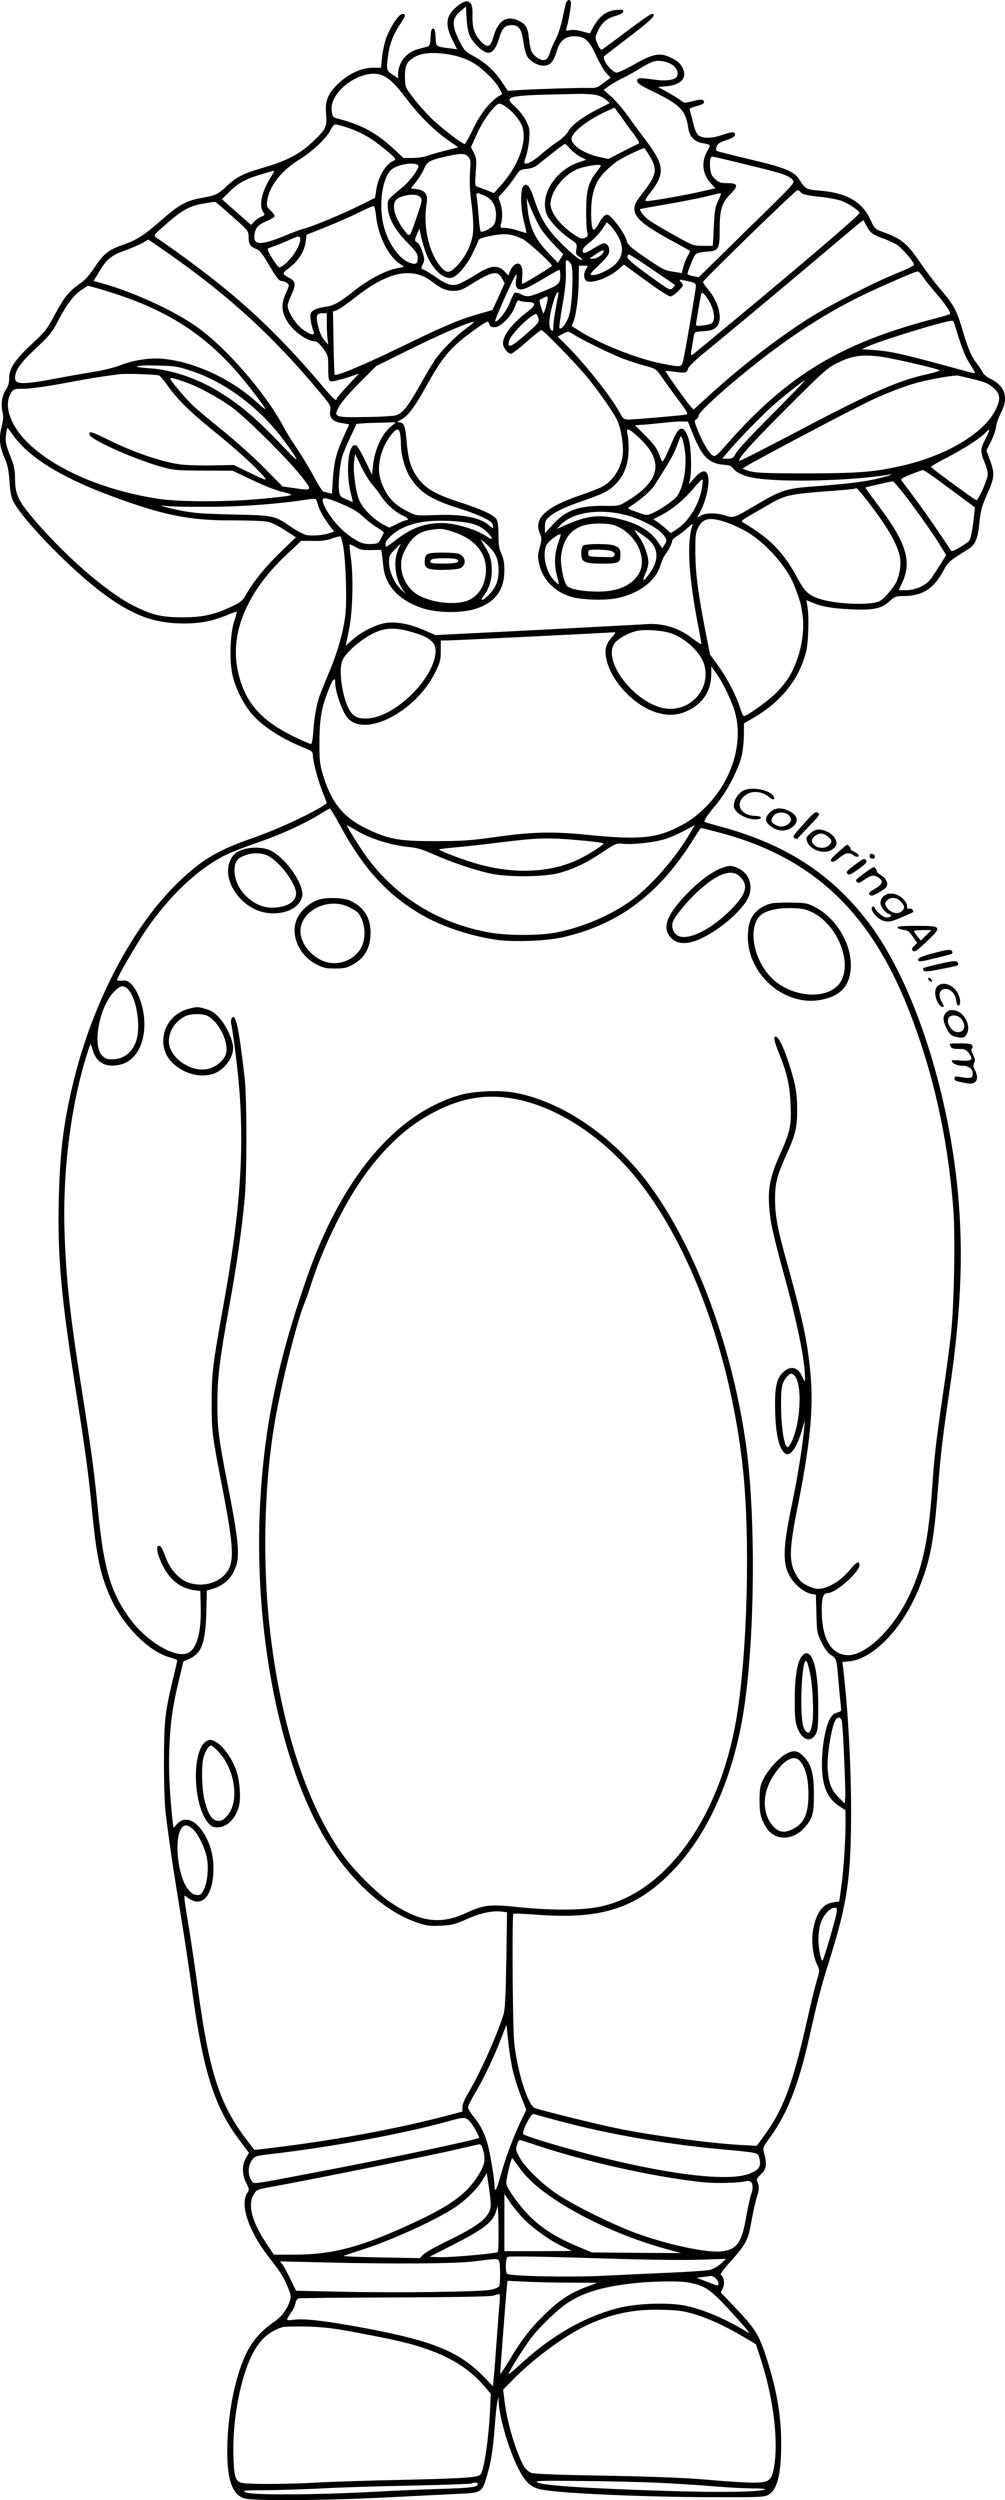 <?xml version="1.0" encoding="UTF-8"?>
<svg xmlns="http://www.w3.org/2000/svg" version="1.0" viewBox="0 0 718.852 1787.427" preserveAspectRatio="xMidYMid meet">
  <g transform="translate(-103.23,1892.946) scale(0.1,-0.1)" fill="#000000" stroke="none">
    <path d="M5081 18908 c-4 -13 -16 -63 -26 -113 -10 -49 -30 -112 -45 -140 -15 -27 -33 -68 -40 -90 -16 -51 -27 -65 -52 -65 -29 0 -74 35 -86 67 -6 16 -13 54 -16 85 -8 80 -22 104 -73 129 -85 41 -147 3 -180 -111 -24 -82 -44 -88 -96 -31 -43 48 -58 99 -55 185 5 107 -39 125 -122 50 -70 -63 -75 -126 -18 -237 l30 -60 -54 7 c-100 13 -97 11 -100 79 -2 47 -7 62 -18 62 -11 0 -16 -15 -18 -62 -2 -48 -7 -63 -20 -66 -9 -3 -38 -10 -64 -17 -89 -23 -148 -96 -148 -183 l0 -27 -40 26 c-45 30 -46 35 -30 149 11 75 41 149 89 219 36 52 38 66 12 66 -27 0 -96 -107 -121 -187 -11 -36 -23 -95 -26 -132 l-6 -66 -62 0 c-79 0 -174 -45 -246 -115 -73 -71 -94 -124 -85 -215 8 -93 0 -110 -101 -204 -90 -84 -184 -133 -347 -180 -142 -41 -188 -64 -256 -126 -72 -67 -85 -73 -184 -90 -113 -20 -165 -49 -293 -162 -117 -103 -176 -141 -270 -173 -104 -36 -140 -64 -202 -158 -43 -64 -72 -97 -117 -127 -73 -51 -110 -99 -177 -227 -47 -89 -63 -110 -158 -198 -121 -113 -164 -177 -162 -248 0 -30 -7 -54 -23 -77 -28 -43 -38 -102 -25 -159 8 -35 6 -59 -6 -108 -21 -79 -14 -145 21 -223 21 -47 29 -83 35 -165 5 -76 13 -116 28 -146 63 -123 364 -438 592 -619 220 -174 378 -243 581 -252 134 -6 243 11 353 58 39 16 71 27 72 26 2 -2 -6 -32 -18 -67 -30 -92 -36 -282 -13 -385 21 -98 81 -215 144 -286 78 -88 217 -176 374 -238 49 -20 57 -27 57 -50 0 -45 39 -189 71 -267 17 -41 30 -76 28 -78 -74 -57 -345 -184 -524 -246 -256 -89 -368 -155 -539 -320 -324 -312 -608 -852 -746 -1415 -73 -298 -98 -500 -107 -845 -10 -414 15 -696 127 -1405 64 -408 86 -567 110 -820 33 -340 61 -470 135 -632 94 -204 277 -386 426 -424 27 -7 49 -16 49 -20 0 -4 -13 -63 -30 -131 -58 -245 -64 -301 -65 -593 0 -161 5 -313 13 -375 24 -194 53 -393 102 -690 27 -162 65 -414 85 -560 79 -586 160 -843 341 -1083 l67 -89 -22 -38 c-29 -51 -28 -118 3 -178 21 -41 22 -50 10 -66 -58 -80 1 -266 143 -453 98 -127 113 -151 142 -221 26 -63 27 -72 16 -106 -20 -57 -60 -111 -106 -142 -98 -67 -159 -136 -205 -230 -81 -166 -136 -445 -136 -694 -1 -210 35 -312 119 -342 55 -19 544 -17 993 5 201 10 436 22 522 26 187 8 187 8 222 125 31 105 43 179 57 356 6 80 14 161 19 180 l8 35 1 -33 c3 -109 72 -345 139 -477 47 -94 85 -132 147 -150 99 -29 702 -57 1225 -59 355 -1 388 0 418 17 64 35 92 145 92 367 0 207 -35 403 -115 641 -49 146 -77 187 -228 345 l-89 94 15 31 c15 32 8 81 -15 95 -5 3 13 30 39 60 148 166 155 178 183 338 12 64 28 135 36 158 17 48 18 82 4 109 -9 16 -5 25 25 53 39 37 44 71 24 148 -12 43 -12 43 46 123 120 168 200 372 275 705 62 276 86 368 146 558 128 409 154 586 154 1070 0 320 -22 721 -56 1008 l-6 51 50 5 c171 17 382 237 497 521 80 195 107 337 135 697 22 278 34 378 85 725 87 587 102 1044 49 1504 -83 724 -329 1441 -632 1838 -265 348 -596 561 -1071 687 -51 14 -96 27 -98 30 -8 8 18 47 83 125 73 86 154 241 180 341 9 36 17 104 17 152 l1 86 62 36 c199 114 327 271 380 467 19 69 25 259 11 336 l-7 42 43 -18 c68 -29 143 -42 278 -48 159 -7 216 5 273 57 38 35 45 38 103 38 129 0 212 51 278 172 41 75 40 74 181 162 54 34 70 73 82 193 9 84 17 116 52 194 56 125 59 153 25 246 l-27 75 31 60 c17 33 34 81 38 107 3 26 19 71 35 101 58 110 29 196 -83 247 -20 10 -42 29 -48 43 -7 14 -26 43 -42 63 -39 50 -63 106 -104 245 -40 136 -62 176 -155 284 -38 44 -101 127 -140 184 -102 150 -134 176 -283 231 -45 16 -51 22 -77 80 -60 133 -171 196 -369 212 -92 7 -100 12 -144 83 -34 54 -107 83 -354 141 -123 29 -228 56 -233 59 -7 5 -8 15 -1 33 8 20 23 30 67 44 56 17 75 36 57 54 -6 6 -37 0 -84 -16 -77 -27 -139 -27 -174 -1 -9 7 -25 45 -35 86 -9 41 -20 82 -24 91 -5 12 5 18 44 28 53 14 69 26 52 43 -8 8 -29 6 -73 -5 -62 -16 -62 -16 -95 10 -18 13 -61 39 -94 57 l-61 33 62 6 c105 9 149 61 113 133 -15 28 -35 47 -75 67 -81 43 -131 35 -267 -42 -59 -34 -117 -61 -128 -61 -36 0 -110 98 -89 118 3 4 84 66 178 138 161 122 202 164 162 164 -9 0 -91 -57 -182 -126 -91 -69 -171 -128 -177 -130 -6 -2 -19 16 -30 42 -18 44 -18 46 0 86 28 63 64 95 127 113 38 11 57 22 57 32 0 13 -9 15 -51 11 -82 -8 -131 -52 -186 -166 0 -2 -25 4 -54 12 -32 10 -67 14 -88 10 -27 -6 -33 -4 -29 8 14 34 39 181 34 194 -8 21 -25 17 -35 -8z m-684 -244 c24 -44 79 -98 113 -109 38 -12 67 19 90 93 23 80 43 102 92 102 52 0 71 -27 84 -121 6 -43 19 -90 28 -104 24 -37 75 -65 118 -65 45 0 70 28 93 105 20 72 60 105 123 105 77 0 106 -25 158 -138 25 -53 58 -111 74 -127 l30 -31 -51 -38 c-45 -34 -55 -37 -107 -35 -63 2 -397 -9 -507 -16 l-70 -5 -43 64 c-51 78 -115 136 -202 184 -59 32 -68 42 -98 101 -62 124 -60 167 9 225 l34 29 5 -89 c4 -63 12 -101 27 -130z m-131 -128 c39 -7 100 -28 135 -47 71 -37 173 -134 204 -194 l20 -38 -25 -15 c-64 -40 -132 -126 -183 -233 -29 -60 -56 -108 -61 -109 -18 0 -172 118 -242 187 -40 40 -98 105 -128 146 -56 73 -56 74 -57 147 -1 86 14 113 81 148 53 26 145 30 256 8z m1572 -68 c35 -21 51 -61 35 -87 -15 -24 -79 -33 -161 -21 -108 15 -122 14 -122 -10 0 -16 26 -33 124 -80 184 -90 223 -131 241 -254 9 -65 45 -102 108 -111 26 -4 47 -11 47 -16 0 -4 -9 -23 -19 -41 -44 -75 -35 -162 24 -227 l34 -38 -93 -21 c-125 -29 -384 -74 -402 -70 -11 2 -2 20 32 63 105 135 99 195 -37 375 -36 47 -93 124 -127 172 -34 48 -87 109 -117 136 l-55 49 42 30 c24 16 68 42 98 56 30 14 84 45 120 67 36 22 78 45 95 49 39 12 92 3 133 -21z m-2063 -81 c48 -23 88 -63 157 -154 90 -121 200 -231 301 -303 l77 -54 -87 -22 c-49 -12 -108 -29 -132 -38 -24 -9 -73 -16 -108 -16 l-65 0 -64 60 c-129 120 -231 176 -401 220 -39 10 -42 13 -48 54 -22 147 232 321 370 253z m1527 -138 c21 -5 50 -20 65 -33 l27 -23 -90 -46 c-113 -59 -184 -113 -208 -158 -11 -20 -43 -51 -75 -72 -31 -20 -84 -61 -119 -92 -58 -50 -105 -75 -118 -62 -3 3 2 27 12 54 9 26 19 81 22 120 4 64 2 79 -22 127 -16 32 -49 75 -78 101 -89 80 -73 83 452 93 52 1 112 -3 132 -9z m-656 -80 c51 -31 113 -107 125 -153 30 -111 -36 -282 -165 -422 l-41 -45 -50 20 c-27 11 -58 22 -68 25 -17 6 -18 14 -12 104 7 88 5 103 -13 138 l-21 41 33 74 c35 81 82 156 129 207 36 38 40 38 83 11z m831 -76 c26 -38 67 -95 92 -127 33 -45 41 -61 30 -64 -7 -3 -59 -28 -114 -57 l-101 -52 -60 13 c-108 22 -204 83 -204 131 0 44 111 132 242 193 35 16 64 29 65 30 1 0 23 -30 50 -67z m-1966 -74 c95 -31 168 -71 250 -137 90 -71 110 -93 91 -100 -57 -19 -116 -116 -129 -214 l-8 -53 -115 -57 c-116 -58 -340 -151 -395 -164 -16 -3 -78 -26 -138 -51 -175 -71 -227 -68 -214 13 8 47 27 67 87 93 27 12 52 26 56 32 3 6 -8 24 -26 41 -29 26 -32 34 -27 69 14 106 100 217 228 296 95 58 200 157 226 214 10 21 25 39 34 39 9 0 44 -9 80 -21z m1601 -155 c17 -19 50 -45 72 -56 l41 -21 -53 -18 c-172 -59 -283 -241 -228 -374 19 -45 94 -124 162 -171 54 -37 55 -39 49 -75 -6 -33 -3 -40 20 -55 14 -9 23 -19 20 -22 -10 -10 -88 54 -168 138 -89 93 -129 161 -176 302 -30 90 -53 115 -77 84 -21 -29 -18 -157 6 -251 11 -43 19 -79 17 -81 -1 -1 -27 6 -57 16 -30 11 -72 19 -93 20 -38 0 -39 0 -30 33 11 46 9 98 -6 145 l-14 41 41 45 c22 24 57 68 77 99 34 52 39 55 85 59 34 3 60 14 82 32 104 84 184 146 191 146 4 0 22 -16 39 -36z m565 -46 c60 -102 54 -136 -46 -266 -49 -63 -61 -85 -61 -115 0 -66 67 -121 299 -246 52 -28 96 -53 98 -55 2 -2 -5 -19 -16 -37 -11 -19 -25 -54 -31 -78 l-11 -44 -42 7 c-77 11 -85 14 -179 77 -135 90 -165 116 -173 146 -8 36 -54 107 -99 156 -30 33 -38 37 -55 27 -12 -6 -30 -28 -40 -49 -11 -20 -26 -43 -34 -49 -12 -10 -15 -6 -21 25 -9 59 -7 157 5 215 22 102 62 158 171 241 31 24 180 96 198 97 3 0 20 -24 37 -52z m-1297 -8 c19 -19 20 -29 14 -113 -4 -63 -1 -134 11 -227 11 -82 15 -160 11 -200 -7 -82 -52 -176 -115 -241 -53 -55 -75 -56 -117 -6 -85 101 -127 290 -100 452 11 64 -10 94 -71 102 l-42 5 38 48 c21 27 47 69 57 94 21 51 43 62 175 91 89 19 116 18 139 -5z m2006 -61 c255 -62 286 -73 317 -107 17 -19 9 -28 -328 -356 l-344 -338 -41 7 c-22 4 -40 11 -40 16 0 16 40 115 54 135 11 14 30 20 82 24 88 6 94 17 94 161 0 138 15 189 76 250 60 61 56 79 -21 79 -46 0 -60 4 -86 28 -26 23 -33 38 -37 80 -5 53 1 82 16 82 5 0 121 -27 258 -61z m-2367 2 c12 -8 8 -19 -21 -64 -20 -30 -57 -72 -83 -93 -118 -99 -110 -88 -109 -142 1 -76 49 -164 139 -256 64 -65 75 -82 75 -111 0 -42 -11 -49 -55 -35 -77 25 -160 144 -190 272 -34 147 -9 332 55 393 38 36 154 58 189 36z m1311 -6 c0 -3 -15 -25 -34 -49 -56 -73 -71 -133 -71 -276 0 -69 3 -137 8 -153 6 -23 4 -29 -16 -38 -20 -9 -31 -7 -66 15 -104 66 -181 162 -181 226 0 83 82 196 178 244 48 25 182 47 182 31z m-2364 -88 c-61 -96 -83 -198 -51 -244 14 -19 13 -22 -14 -33 -16 -6 -39 -22 -51 -35 l-22 -24 -104 92 -104 92 48 48 c63 65 117 95 226 128 50 15 94 28 98 28 4 1 -7 -23 -26 -52z m3793 -101 c15 -18 38 -23 159 -36 50 -6 111 -18 135 -27 56 -22 127 -71 127 -87 0 -14 -412 -366 -895 -766 -148 -123 -278 -230 -288 -238 -24 -21 -27 -14 -16 43 5 28 11 64 14 81 5 31 7 32 70 36 50 3 70 9 90 28 51 48 23 176 -60 273 -19 22 -34 45 -34 51 2 15 661 655 675 656 6 0 17 -6 23 -14z m-2246 -33 c15 -8 37 -28 47 -46 25 -40 27 -123 4 -156 -17 -24 -79 -55 -93 -47 -4 3 -11 47 -14 98 -4 51 -10 113 -13 137 -7 42 -6 43 17 36 13 -4 37 -14 52 -22z m1658 -25 c-23 -46 -27 -71 -33 -188 -3 -74 -7 -136 -7 -137 -1 -1 -32 -2 -71 -1 -68 0 -73 2 -212 80 -79 44 -158 91 -176 105 -32 24 -68 70 -61 77 2 2 87 18 189 35 102 18 228 42 280 55 52 13 100 24 106 25 6 1 -1 -23 -15 -51z m-2137 26 c21 -21 21 -22 -20 -143 -52 -153 -49 -150 -86 -104 -72 91 -99 191 -60 226 36 33 141 46 166 21z m860 -218 c15 -27 59 -81 97 -121 l70 -73 -19 -31 -19 -31 -65 68 c-102 106 -140 189 -153 332 l-6 65 33 -81 c19 -44 46 -102 62 -128z m-2200 76 c112 -99 116 -104 116 -143 0 -53 13 -75 52 -88 27 -9 43 -29 87 -104 65 -110 79 -127 101 -127 9 0 25 -6 35 -14 18 -13 18 -15 -9 -76 -33 -74 -31 -128 9 -195 41 -71 142 -145 197 -145 16 0 34 -16 61 -51 36 -50 37 -53 37 -141 0 -73 3 -90 17 -95 9 -3 58 8 110 24 l93 31 -80 -85 c-44 -47 -80 -90 -80 -94 0 -23 -24 -1 -100 89 -250 296 -473 517 -741 732 -120 97 -349 265 -448 330 -23 16 -23 16 69 97 115 101 169 131 268 147 42 8 80 13 84 12 3 0 58 -47 122 -104z m1028 5 c13 -136 84 -283 164 -339 l36 -26 -56 -12 c-82 -17 -198 -79 -301 -160 -105 -84 -144 -105 -205 -114 -69 -11 -100 -26 -106 -52 -6 -22 5 -84 22 -128 11 -30 -32 -18 -84 23 -50 40 -102 124 -102 165 0 12 11 45 25 74 34 73 33 99 -6 120 -63 35 -63 34 -5 79 65 50 106 116 115 184 l6 50 145 58 c80 32 186 79 235 104 50 25 95 45 100 43 6 -1 13 -33 17 -69z m3511 -77 c24 -46 42 -59 129 -90 31 -12 71 -31 89 -43 37 -25 119 -121 119 -140 0 -7 -51 -32 -113 -57 -166 -66 -493 -233 -645 -330 -230 -147 -492 -350 -723 -562 l-96 -87 -20 22 c-31 33 -184 250 -180 254 2 2 33 -1 68 -6 75 -10 85 -7 93 23 3 13 51 60 108 107 169 137 728 604 943 787 110 93 201 169 203 167 2 -1 13 -22 25 -45z m-1779 -71 c48 -87 32 -163 -45 -219 -49 -35 -120 -63 -145 -57 -15 3 -5 18 54 73 58 56 72 75 72 100 0 33 -15 54 -39 54 -9 0 -41 -16 -71 -35 -62 -40 -80 -43 -80 -15 0 12 20 35 53 59 28 22 67 63 86 91 l34 50 28 -26 c14 -14 39 -48 53 -75z m-1375 -119 c44 -114 125 -191 185 -176 39 10 103 83 145 166 20 41 40 84 43 95 4 17 21 24 94 39 99 19 149 14 227 -25 38 -19 207 -174 207 -190 0 -7 -201 -129 -212 -129 -3 0 -3 20 -1 44 3 25 3 56 -1 69 -13 52 -61 38 -86 -24 l-12 -29 -28 30 c-41 44 -97 42 -176 -7 -136 -83 -164 -96 -205 -90 -24 3 -63 22 -103 51 -35 25 -76 50 -90 56 -24 9 -24 10 -10 40 14 27 14 36 -1 85 -9 31 -24 61 -35 68 -24 14 -24 18 -4 65 l16 37 13 -60 c7 -33 23 -85 34 -115z m-899 97 c0 -57 -95 -185 -148 -199 -14 -4 -94 124 -84 133 4 4 25 12 47 19 22 7 67 26 100 41 74 34 85 35 85 6z m-740 -247 c327 -247 596 -505 874 -838 82 -98 86 -104 80 -141 -8 -50 20 -78 88 -87 26 -4 48 -8 48 -9 0 -1 -18 -40 -39 -86 -52 -111 -70 -183 -78 -306 l-6 -103 -26 6 c-14 3 -31 7 -37 9 -6 2 -35 48 -64 102 -28 54 -82 142 -118 197 -37 54 -83 128 -102 165 -130 243 -407 562 -620 714 -162 115 -456 250 -681 312 l-57 16 37 61 c55 94 86 120 188 157 49 18 107 43 128 55 l38 23 116 -80 c64 -44 168 -119 231 -167z m2910 163 c0 -19 -46 -53 -73 -53 l-30 0 44 30 c44 30 59 36 59 23z m348 -130 c86 -58 159 -108 161 -110 3 -2 -4 -12 -15 -23 -19 -19 -21 -18 -171 91 -107 77 -153 116 -153 130 0 10 5 19 11 19 6 0 81 -48 167 -107z m-580 36 c17 -31 9 -267 -12 -353 -13 -56 -57 -118 -72 -103 -4 3 6 73 20 155 17 91 27 180 26 228 -1 43 -1 85 -1 92 1 20 24 9 39 -19z m564 -137 c69 -51 135 -92 145 -92 11 0 36 18 58 40 38 39 38 40 20 60 -21 23 -15 24 54 8 41 -9 51 -16 51 -32 0 -28 -78 -481 -91 -533 -14 -51 -11 -50 -148 -24 -183 36 -452 143 -603 240 l-47 30 14 33 c19 47 37 186 37 300 l1 98 34 0 c33 0 34 -1 19 -22 -22 -31 -20 -75 3 -88 39 -20 156 23 227 84 l39 34 30 -22 c17 -13 87 -64 157 -114z m-642 55 c0 -56 -12 -66 -124 -111 -100 -41 -115 -42 -157 -20 -17 8 -36 13 -43 11 -7 -3 -23 -34 -36 -69 -21 -59 -92 -149 -106 -135 -6 6 132 315 148 332 6 6 7 -3 3 -27 -10 -51 1 -78 31 -78 28 0 63 17 184 89 47 28 88 51 93 51 4 0 7 -20 7 -43z m2594 -7 c14 -22 58 -76 97 -121 68 -79 105 -136 96 -145 -2 -3 -65 -21 -138 -40 -644 -170 -1025 -401 -1445 -876 -93 -105 -96 -107 -119 -92 -24 16 -80 115 -110 198 -17 45 -17 49 -2 58 9 5 17 17 17 28 0 22 167 176 365 335 328 263 607 437 935 583 192 85 252 110 266 111 6 1 23 -17 38 -39z m-3576 5 c18 -8 50 -28 70 -43 58 -46 97 -62 150 -62 39 0 61 8 113 40 161 101 200 109 233 47 l18 -33 -43 -95 -44 -96 -94 -27 c-142 -40 -247 -84 -571 -242 -258 -125 -452 -206 -464 -193 -2 2 -6 105 -8 228 l-4 223 28 10 c16 6 77 48 136 95 198 155 349 202 480 148z m-2142 -146 c350 -123 596 -289 824 -554 78 -91 190 -239 190 -250 0 -4 -28 19 -62 50 -187 169 -450 290 -678 310 -90 7 -207 -11 -300 -48 -36 -14 -110 -33 -165 -42 -55 -9 -183 -31 -283 -50 -248 -47 -302 -46 -302 3 0 53 41 111 149 211 88 82 116 115 146 173 70 135 121 205 175 241 l51 34 83 -23 c45 -13 123 -38 172 -55z m3109 9 c-16 -75 -35 -195 -35 -225 0 -30 -2 -34 -15 -23 -24 20 -15 106 22 223 15 47 38 67 28 25z m1090 -61 c28 -58 33 -118 10 -137 -18 -15 -115 -27 -115 -14 0 11 29 181 36 213 5 22 6 23 24 6 11 -10 31 -40 45 -68z m-1165 41 c-2 -33 -28 -121 -33 -108 -15 41 -29 92 -25 94 9 8 44 25 51 26 4 0 7 -6 7 -12z m-142 -28 c60 0 60 -22 -1 -68 -111 -84 -177 -169 -177 -228 0 -30 35 -74 57 -74 8 0 58 38 111 85 53 47 101 85 106 85 16 0 263 -255 339 -350 81 -101 177 -239 204 -295 26 -53 47 -182 40 -245 -12 -101 -70 -190 -151 -232 -21 -11 -91 -38 -155 -60 -249 -86 -332 -164 -287 -272 14 -33 14 -42 -1 -100 -15 -54 -15 -71 -4 -119 24 -110 109 -197 224 -233 78 -24 247 -29 334 -11 158 34 275 122 309 233 10 32 25 68 35 79 21 26 49 80 49 97 0 8 15 22 32 33 18 10 53 37 77 59 30 28 42 35 37 21 -44 -118 -28 -381 45 -743 11 -57 19 -106 17 -108 -3 -2 -30 16 -60 39 -100 78 -213 113 -337 104 -36 -3 -389 -21 -784 -42 l-719 -36 -81 35 c-101 43 -190 61 -264 53 -71 -7 -180 -60 -248 -120 l-50 -44 23 111 c27 130 34 383 13 525 -7 45 -10 85 -8 87 3 3 22 -5 43 -18 32 -19 52 -23 111 -21 l72 1 5 -31 c3 -18 7 -56 10 -86 13 -136 109 -241 272 -297 108 -38 283 -40 389 -7 137 43 205 134 205 273 0 55 -6 87 -21 120 -17 35 -21 64 -21 135 0 56 -5 98 -13 110 -21 33 -103 72 -268 125 -176 57 -250 102 -305 185 -44 66 -60 124 -71 248 -10 113 -19 137 -55 137 -17 0 -14 4 12 17 49 24 98 88 178 232 106 191 157 258 263 346 72 58 168 125 181 125 4 0 10 -9 13 -20 4 -15 14 -20 37 -20 43 0 122 79 146 148 15 42 21 49 35 41 10 -5 35 -9 57 -9z m-1438 -159 c0 -43 3 -94 6 -112 l5 -34 -28 32 c-19 21 -35 56 -45 100 -19 77 -13 93 33 93 l29 0 0 -79z m1515 39 c5 -23 -5 -36 -95 -114 -103 -90 -131 -100 -116 -43 12 50 178 209 197 190 4 -5 10 -19 14 -33z m2976 -41 c45 -154 75 -230 109 -282 22 -33 38 -62 36 -64 -2 -3 -37 4 -78 16 -426 117 -514 138 -645 148 l-87 6 44 20 c124 53 576 190 604 183 6 -1 13 -13 17 -27z m-3491 -25 c-83 -61 -186 -166 -231 -234 -20 -30 -67 -110 -105 -178 -79 -142 -121 -196 -167 -211 -17 -6 -116 -12 -218 -13 -227 -4 -233 -1 -191 75 16 31 76 100 146 170 l119 119 191 95 c253 126 463 218 510 222 4 1 -20 -20 -54 -45z m769 -48 c61 -39 269 -140 350 -171 40 -15 110 -38 155 -50 81 -22 81 -22 125 -86 25 -35 77 -108 117 -161 67 -90 71 -98 51 -103 -29 -6 -366 -35 -410 -35 -33 0 -38 4 -70 63 -66 117 -256 354 -386 481 l-50 49 32 17 c43 23 42 23 86 -4z m2191 -156 c77 -10 402 -84 424 -98 5 -3 -35 -15 -90 -28 -222 -50 -388 -124 -1013 -453 -179 -94 -327 -169 -329 -166 -14 14 80 119 337 376 262 262 292 289 362 323 107 53 171 62 309 46z m-4922 -105 c245 -82 492 -270 663 -505 106 -145 109 -162 8 -56 -200 212 -313 310 -463 404 -164 104 -351 168 -519 179 -145 9 -94 24 68 19 119 -3 140 -6 243 -41z m-238 -30 c8 -3 37 -37 64 -76 71 -101 168 -194 355 -344 91 -74 211 -179 266 -235 111 -113 112 -112 -60 -29 l-90 44 -158 -3 c-86 -2 -191 2 -233 8 -138 21 -334 89 -517 180 -109 54 -130 60 -125 33 6 -36 309 -172 508 -229 89 -26 108 -28 306 -29 l211 -1 140 -67 c79 -38 173 -75 218 -85 97 -23 93 -25 -155 -49 -244 -23 -589 -23 -740 1 -399 62 -754 219 -943 414 -115 120 -158 256 -107 340 19 31 21 32 93 32 43 0 160 16 283 39 115 22 245 44 289 50 44 6 94 13 110 15 42 6 267 -1 285 -9z m5818 -25 c98 -24 116 -32 160 -73 39 -38 41 -72 8 -142 -78 -167 -346 -330 -666 -404 -199 -46 -306 -55 -680 -56 -267 0 -368 3 -408 14 -28 7 -54 17 -57 21 -5 8 784 426 941 498 111 50 232 96 316 118 96 25 261 53 283 48 11 -2 58 -13 103 -24z m-5618 -27 c90 -33 220 -104 315 -171 98 -69 394 -362 498 -492 88 -110 87 -110 -49 -90 l-81 12 -132 134 c-73 74 -208 194 -299 268 -92 74 -189 155 -215 181 -55 54 -157 175 -157 187 0 11 38 1 120 -29z m4343 -65 c-44 -46 -152 -155 -239 -243 -88 -88 -168 -177 -179 -198 -17 -33 -24 -37 -58 -37 l-39 0 44 52 c76 91 255 273 342 348 83 71 197 160 205 160 3 0 -32 -37 -76 -82z m-723 -305 c64 -159 113 -207 218 -216 40 -3 57 -9 68 -26 22 -31 80 -57 154 -69 196 -33 694 -20 955 23 67 11 -20 -16 -110 -35 -94 -19 -216 -33 -446 -50 -169 -13 -216 -28 -379 -125 -173 -102 -167 -100 -230 -81 -68 20 -133 20 -171 1 l-30 -16 26 50 c32 64 55 152 55 211 0 83 -39 92 -99 24 l-41 -47 7 34 c15 66 9 241 -11 297 -33 96 -68 89 -114 -23 -39 -93 -64 -145 -72 -145 -3 0 -14 24 -24 53 -14 39 -37 71 -95 129 l-77 77 85 6 c48 4 115 11 151 15 36 4 83 7 104 6 l39 -1 37 -92z m-2156 62 c-68 -54 -120 -162 -133 -280 l-8 -70 -46 96 c-25 52 -53 102 -62 109 -59 49 -86 -181 -41 -347 8 -29 13 -53 11 -53 -1 0 -23 9 -47 20 -42 18 -46 23 -51 64 -7 49 7 190 24 245 6 20 31 80 56 133 l46 97 46 4 c25 2 89 4 141 5 l95 2 -31 -25z m-2709 -66 c114 -159 340 -300 696 -433 376 -140 566 -179 877 -177 112 0 224 -4 250 -10 26 -5 82 -33 124 -61 l77 -50 -104 -100 c-108 -103 -201 -217 -252 -308 -24 -45 -37 -55 -100 -85 -125 -60 -211 -79 -353 -79 -149 0 -215 15 -345 79 -200 99 -515 374 -743 649 -93 113 -112 158 -112 269 0 52 -7 86 -28 140 -39 97 -44 122 -36 173 3 24 8 44 9 44 2 0 20 -23 40 -51z m2769 10 c3 -17 6 -51 6 -76 0 -78 29 -178 69 -241 69 -105 148 -155 346 -217 134 -42 229 -86 239 -110 12 -32 6 -38 -17 -17 -64 61 -194 87 -389 79 -138 -5 -139 -5 -196 24 -85 42 -137 91 -171 162 -38 78 -46 138 -31 213 14 67 40 123 82 177 36 45 54 47 62 6z m1706 -26 c184 -170 158 -311 -84 -457 -57 -34 -59 -35 -164 -33 -179 2 -274 -32 -366 -134 l-56 -62 0 44 c0 36 5 50 28 71 38 36 115 73 250 119 143 50 177 67 226 116 58 57 89 132 94 228 2 44 -1 99 -6 123 -14 58 2 55 78 -15z m2481 -12 c-38 -73 -38 -90 -5 -171 18 -44 24 -74 20 -94 -10 -49 -69 -177 -80 -173 -17 6 -325 231 -325 239 -1 3 56 36 126 72 126 67 231 135 267 175 32 35 30 16 -3 -48z m-2151 -77 c20 -124 -13 -295 -67 -345 -39 -36 -115 -87 -163 -108 -40 -18 -41 -18 -112 7 -71 26 -71 26 -47 41 80 52 148 112 174 153 125 195 139 221 179 333 6 17 9 18 16 4 5 -8 14 -47 20 -85z m-2236 -248 c19 -20 49 -60 67 -88 35 -54 106 -116 158 -137 31 -14 42 -31 18 -31 -7 0 -37 -12 -66 -27 l-54 -26 -46 24 c-72 38 -155 125 -174 184 -24 73 -40 202 -32 265 l7 55 44 -91 c24 -50 60 -107 78 -128z m4040 37 c50 -37 132 -97 181 -134 l91 -67 -12 -106 c-7 -58 -19 -116 -27 -129 -15 -22 -122 -86 -130 -77 -2 3 -41 61 -87 130 -46 69 -122 177 -169 240 -47 63 -91 122 -98 131 -11 14 -2 20 65 47 42 17 81 31 86 31 4 1 49 -29 100 -66z m-1684 -76 c-22 -116 -99 -234 -186 -287 l-34 -22 -38 34 c-20 18 -48 40 -62 49 l-25 16 50 26 c82 41 171 114 237 194 34 41 64 70 66 63 2 -6 -1 -39 -8 -73z m1503 -102 c67 -90 150 -209 185 -264 l62 -100 -39 -63 c-22 -35 -52 -80 -66 -101 -34 -50 -111 -87 -182 -87 l-52 0 24 52 c71 153 30 288 -168 550 -54 72 -97 131 -95 132 4 3 181 43 196 45 7 0 68 -73 135 -164z m-343 57 c165 -209 241 -337 260 -439 10 -57 -7 -146 -37 -193 -34 -52 -86 -108 -112 -120 -63 -29 -297 -21 -417 15 -83 25 -115 52 -164 145 -101 190 -199 290 -394 405 -18 11 -25 6 194 132 105 61 146 70 390 89 118 8 217 18 219 20 9 9 17 1 61 -54z m-3902 -67 c11 -38 46 -97 92 -157 l22 -28 -29 -11 c-40 -15 -125 -23 -167 -15 -20 4 -66 28 -104 53 -127 88 -124 87 -422 94 -214 5 -286 10 -373 28 -114 23 -188 46 -107 33 25 -4 160 -7 300 -6 238 0 514 21 715 53 28 4 53 5 56 2 3 -3 11 -24 17 -46z m186 4 c61 -26 105 -54 140 -87 28 -27 73 -61 99 -76 26 -16 46 -31 45 -35 -2 -3 -10 -19 -18 -36 -20 -41 -27 -45 -83 -45 -56 0 -90 16 -170 78 -78 62 -167 187 -167 237 0 23 41 13 154 -36z m2005 -69 c100 -24 229 -89 271 -136 34 -40 36 -51 14 -82 l-15 -22 -32 47 c-56 82 -154 137 -302 168 -128 27 -212 15 -361 -51 l-59 -26 25 27 c84 90 270 120 459 75z m728 -55 c42 -14 107 -44 146 -67 136 -79 289 -252 339 -381 44 -114 49 -133 60 -209 20 -140 -18 -318 -94 -445 -18 -31 -59 -82 -90 -114 -54 -55 -211 -169 -234 -169 -6 0 -18 26 -28 58 -28 89 -90 209 -155 300 l-60 82 -31 157 c-53 272 -73 419 -74 568 -1 122 2 145 19 180 35 71 82 80 202 40z m-1813 -11 c38 -11 72 -30 97 -54 47 -44 53 -71 9 -40 -73 52 -230 100 -328 100 -120 0 -216 -35 -324 -118 -37 -29 -70 -52 -73 -52 -3 0 -5 10 -5 21 0 29 63 87 125 115 88 40 178 54 315 50 80 -3 146 -11 184 -22z m1055 -29 c129 -71 192 -231 131 -330 -51 -82 -149 -125 -288 -125 -119 0 -210 18 -228 46 -23 34 -46 161 -38 213 23 163 114 234 294 227 61 -2 86 -8 129 -31z m-1201 -26 c166 -53 252 -160 239 -299 -9 -102 -65 -178 -150 -201 -104 -28 -272 0 -355 60 -88 65 -125 190 -84 284 45 102 101 152 183 166 82 13 95 13 167 -10z m1396 -51 c64 -52 80 -120 47 -193 -18 -41 -70 -109 -77 -102 -3 2 5 24 16 48 11 24 20 58 20 75 0 50 -28 129 -66 184 l-36 52 32 -18 c17 -11 46 -31 64 -46z m-635 -19 c-29 -76 -35 -162 -15 -237 21 -82 21 -81 -13 -48 -62 59 -91 182 -62 255 12 27 79 81 103 81 3 0 -3 -23 -13 -51z m-1541 -40 c19 -117 27 -402 13 -500 -19 -130 -55 -253 -114 -394 -29 -72 -59 -143 -65 -160 -23 -59 -42 -162 -48 -257 -4 -61 -11 -98 -18 -98 -6 0 -58 23 -115 50 -236 114 -349 239 -401 444 -41 162 -21 323 60 491 63 130 156 251 284 371 l103 97 84 -1 c60 -1 99 4 134 17 28 10 55 17 60 16 6 -1 16 -35 23 -76z m1075 -36 c21 -29 30 -56 34 -101 8 -85 -11 -145 -62 -199 -49 -51 -77 -58 -41 -10 36 47 56 110 56 176 0 73 -12 115 -51 176 l-31 49 33 -25 c19 -15 47 -44 62 -66z m-683 15 c-36 -80 -22 -203 31 -281 l22 -32 -32 30 c-47 44 -85 128 -86 191 0 48 3 56 40 93 21 23 40 41 42 41 1 0 -7 -19 -17 -42z m90 -585 c145 -40 189 -81 176 -165 -31 -194 -292 -441 -480 -455 -77 -5 -114 15 -145 81 -44 96 -66 265 -41 330 26 71 184 195 280 220 61 17 123 14 210 -11z m1855 -9 c103 -31 217 -136 244 -224 50 -169 -90 -335 -267 -317 -219 23 -471 343 -371 471 28 35 113 79 169 87 62 9 165 1 225 -17z m-418 -33 c-42 -47 -52 -88 -37 -156 34 -153 190 -322 347 -376 89 -30 168 -26 244 14 104 53 159 143 159 258 l0 54 36 -50 c52 -72 121 -220 138 -295 52 -220 -32 -478 -214 -660 -70 -70 -128 -111 -223 -156 -146 -69 -279 -78 -625 -43 -251 25 -392 22 -672 -18 -163 -23 -231 -27 -415 -27 -258 -1 -335 13 -495 91 -161 78 -248 185 -306 378 -24 80 -27 106 -27 233 1 168 13 245 61 369 32 87 52 109 52 61 0 -64 51 -209 89 -252 125 -142 486 45 624 322 38 77 42 93 42 159 l0 73 55 1 c45 0 1117 53 1184 58 15 1 11 -7 -17 -38z m-1951 -1327 c175 -328 356 -524 614 -667 143 -79 349 -145 525 -168 120 -16 354 -6 465 20 401 92 693 313 934 704 27 42 50 77 53 77 2 0 48 -11 101 -25 679 -172 1100 -558 1380 -1265 177 -447 283 -919 323 -1433 15 -199 6 -686 -16 -887 -8 -80 -35 -282 -60 -450 -49 -340 -60 -437 -75 -655 -27 -388 -71 -587 -176 -797 -112 -224 -300 -402 -424 -402 -121 0 -190 116 -190 320 0 93 11 124 43 124 58 0 227 150 227 201 0 32 -23 21 -63 -28 -69 -86 -163 -143 -235 -143 -31 0 -92 27 -121 53 -13 12 -34 45 -47 72 -38 81 -33 182 22 454 89 445 115 697 95 940 -19 229 -52 388 -165 796 -72 255 -89 346 -90 470 0 117 14 171 84 325 62 137 75 193 74 320 0 119 -12 180 -60 330 -35 109 -70 181 -91 188 -21 6 -15 -29 21 -118 57 -139 78 -232 83 -366 7 -151 -3 -195 -73 -352 -69 -154 -88 -236 -81 -362 7 -122 22 -191 112 -522 94 -343 146 -601 145 -723 0 -29 -1 -29 -19 12 -31 67 -78 81 -130 38 -51 -43 -66 -102 -65 -245 2 -203 27 -313 76 -344 34 -21 82 48 117 171 l20 68 -5 -60 c-12 -129 -47 -347 -84 -525 -71 -338 -73 -445 -10 -544 34 -53 99 -103 145 -112 l33 -6 4 -137 c3 -131 5 -140 37 -204 22 -46 44 -75 67 -90 40 -26 40 -25 54 -187 5 -69 13 -145 16 -170 5 -45 5 -46 -28 -55 -25 -8 -38 -21 -55 -55 -32 -65 -56 -225 -51 -345 6 -143 44 -220 136 -277 l32 -20 0 -106 c0 -124 -15 -340 -33 -462 l-12 -85 -42 -6 c-76 -10 -124 -76 -145 -198 -14 -81 -1 -189 31 -252 17 -36 17 -39 -6 -114 -12 -43 -41 -159 -63 -259 -109 -485 -174 -658 -318 -854 l-47 -64 -110 6 c-213 11 -627 66 -879 117 -153 31 -549 129 -598 147 -50 20 -127 264 -148 472 -11 112 -16 907 -6 917 3 3 81 0 173 -7 453 -34 703 45 958 305 262 266 446 683 520 1175 79 528 84 1404 9 1910 -105 712 -371 1412 -705 1852 -258 339 -627 584 -962 638 -104 17 -280 8 -376 -20 -461 -132 -847 -594 -1096 -1311 -215 -620 -310 -1094 -335 -1672 -35 -846 134 -1733 437 -2279 177 -321 440 -570 689 -654 68 -23 91 -26 169 -22 79 4 101 9 184 46 99 44 179 62 248 55 l42 -5 -5 -342 c-5 -266 -9 -352 -21 -391 -47 -151 -172 -429 -257 -569 -21 -35 -36 -73 -36 -91 l0 -32 -137 -36 c-371 -96 -820 -177 -1295 -232 l-56 -6 -60 78 c-189 249 -264 483 -342 1058 -17 127 -46 326 -65 443 -42 254 -41 251 -17 229 10 -9 32 -22 49 -28 76 -26 133 54 141 196 5 98 -10 175 -49 254 -61 122 -149 165 -209 101 l-27 -29 -7 57 c-21 196 -28 356 -23 502 7 188 23 307 69 497 l32 134 41 18 c89 39 116 113 123 327 l4 162 41 12 c70 21 123 64 153 127 47 95 39 190 -50 643 -59 300 -70 387 -69 565 1 177 16 304 83 674 54 295 91 552 112 776 17 180 17 723 0 870 -41 358 -65 469 -92 425 -5 -8 -7 -24 -5 -35 10 -43 35 -227 49 -365 51 -495 22 -959 -104 -1655 -76 -418 -84 -487 -84 -695 0 -201 4 -233 70 -572 83 -427 92 -541 51 -619 -48 -90 -174 -132 -285 -95 -65 22 -131 92 -161 173 -29 74 -35 86 -48 90 -21 7 -22 -29 -1 -85 51 -137 134 -214 247 -231 l46 -6 3 -110 c5 -185 -27 -303 -91 -333 -90 -43 -303 85 -422 253 -132 186 -180 349 -221 758 -29 296 -48 434 -114 852 -87 550 -115 804 -126 1149 -15 464 54 968 183 1336 3 8 10 -6 17 -33 26 -98 101 -136 209 -106 115 32 182 182 157 357 -12 87 -50 179 -90 217 -23 22 -36 27 -64 23 -21 -2 -36 0 -36 7 0 16 133 245 199 344 176 262 398 467 601 559 36 16 133 53 215 81 158 55 327 132 435 199 36 22 68 41 72 41 3 1 32 -47 64 -105z m120 -49 c100 -61 256 -110 388 -122 52 -5 96 -18 175 -54 127 -56 287 -110 402 -135 124 -27 385 -25 490 4 107 29 198 73 311 149 94 63 101 65 146 60 69 -8 228 10 302 34 36 11 98 38 138 60 l74 39 -31 -52 c-99 -173 -274 -375 -412 -478 -148 -110 -351 -198 -546 -237 -124 -24 -356 -24 -488 1 -358 67 -655 249 -864 531 -54 72 -155 235 -147 235 2 0 30 -16 62 -35z m1647 -77 c70 -7 127 -15 127 -19 0 -9 -98 -73 -166 -107 -195 -98 -448 -115 -711 -46 -102 26 -308 103 -299 111 2 2 53 9 113 14 59 5 198 20 308 34 302 37 353 38 628 13z m-3269 -1068 c55 -66 84 -250 56 -351 -25 -88 -89 -142 -171 -143 -40 -1 -53 4 -76 26 -71 71 -22 342 81 453 50 53 75 56 110 15z m2749 -775 c307 -53 641 -270 885 -574 383 -476 667 -1249 757 -2061 55 -502 34 -1328 -46 -1801 -121 -711 -507 -1243 -974 -1341 -130 -27 -345 -28 -587 -3 -209 21 -242 17 -381 -46 -179 -81 -323 -60 -529 78 -93 61 -258 224 -336 331 -253 343 -439 898 -521 1552 -64 503 -53 1097 29 1565 50 287 162 729 215 850 7 17 28 75 45 130 77 239 212 522 341 715 162 242 342 411 549 515 193 97 359 124 553 90z m2004 -1973 c63 -40 58 -315 -7 -468 -10 -23 -23 -45 -29 -49 -27 -16 -51 125 -52 298 -1 128 7 166 43 205 24 24 27 25 45 14z m347 -2479 c8 -42 28 -491 24 -543 l-3 -45 -45 45 c-50 50 -69 98 -77 192 -9 98 28 327 59 366 17 20 36 14 42 -15z m-4645 -768 c38 -33 86 -128 102 -203 15 -75 6 -179 -21 -232 -19 -37 -24 -41 -53 -38 -23 2 -39 14 -63 45 -67 88 -96 333 -50 421 20 39 44 41 85 7z m4606 -607 c-8 -47 -90 -326 -99 -335 -10 -10 -29 84 -30 147 0 36 6 87 14 113 15 56 67 117 100 117 20 0 21 -3 15 -42z m-2311 -1138 c14 -52 40 -133 59 -179 l34 -85 -48 -100 c-50 -108 -103 -252 -139 -381 -24 -89 -40 -116 -40 -70 0 44 -28 221 -46 290 -21 84 -54 152 -103 210 -22 27 -41 58 -41 68 0 11 23 57 51 103 59 99 131 249 185 388 l39 100 13 -125 c7 -68 23 -167 36 -219z m256 -325 c376 -105 798 -181 1215 -220 292 -27 279 -24 289 -67 14 -57 -2 -82 -71 -109 -143 -56 -538 -13 -1058 116 -228 56 -543 150 -559 166 -15 14 54 150 73 145 9 -3 59 -17 111 -31z m-568 -22 c25 -27 73 -112 66 -118 -14 -13 -640 -146 -1103 -234 -539 -103 -505 -98 -521 -76 -32 44 -30 112 5 157 18 22 32 26 128 37 430 49 955 146 1273 235 112 31 122 31 152 -1z m454 -163 c351 -120 852 -233 1203 -271 105 -11 257 -8 323 7 41 9 55 -32 33 -95 -9 -25 -24 -97 -35 -158 -31 -184 -65 -233 -169 -249 -102 -15 -392 46 -625 132 -163 60 -431 193 -556 275 -111 74 -233 193 -273 267 -26 47 -27 56 -17 87 6 19 15 35 19 35 4 0 47 -14 97 -30z m-356 -50 c17 -70 7 -108 -51 -194 -76 -114 -186 -194 -421 -305 -389 -183 -599 -241 -879 -241 l-148 0 -56 84 c-103 156 -133 274 -87 348 21 34 24 35 149 57 234 42 1166 230 1308 265 77 18 147 34 157 35 11 1 19 -13 28 -49z m254 -114 c57 -80 134 -150 256 -231 224 -149 524 -281 820 -361 l85 -23 -320 2 -320 3 -97 41 c-146 61 -243 120 -330 201 -77 73 -172 201 -184 248 -5 20 33 184 42 184 1 0 23 -29 48 -64z m-204 -296 c-21 -74 -96 -130 -316 -236 -76 -37 -150 -79 -164 -93 l-25 -26 -280 5 c-154 3 -273 8 -265 11 8 4 71 24 140 47 209 67 531 215 660 302 78 53 161 136 196 197 l28 47 17 -113 c10 -68 14 -124 9 -141z m242 -78 c69 -70 193 -157 281 -197 31 -15 57 -27 57 -28 0 -1 -108 -2 -240 -2 l-240 0 0 205 0 205 40 -60 c22 -33 68 -88 102 -123z m-189 -233 c-12 -11 -349 -41 -423 -37 l-65 3 155 79 c250 127 308 175 327 269 6 30 9 -6 11 -132 1 -96 -1 -178 -5 -182z m892 -50 c204 -6 453 -9 555 -5 l185 6 -37 -35 c-20 -18 -54 -38 -75 -43 -21 -6 -153 -15 -293 -21 -140 -6 -352 -16 -470 -22 -249 -12 -681 -3 -692 15 -13 19 -9 114 5 120 14 7 278 2 822 -15z m-881 -21 c8 -33 7 -161 -2 -175 -5 -7 -30 -18 -58 -24 -68 -15 -681 -23 -1070 -14 l-324 7 -40 82 c-21 44 -47 92 -56 104 l-18 24 296 -7 c500 -13 958 -10 1093 7 171 22 172 22 179 -4z m1544 -114 c20 -14 31 -54 15 -54 -4 0 -39 12 -78 28 l-70 27 50 6 c28 3 52 7 55 7 3 1 16 -5 28 -14z m-1038 -34 l195 -1 -85 -32 c-114 -44 -188 -93 -293 -196 -103 -100 -166 -182 -254 -330 -35 -58 -63 -100 -63 -94 0 20 39 533 46 602 l6 64 126 -6 c70 -4 215 -7 322 -7z m846 1 c118 -23 151 -44 282 -184 67 -73 130 -143 139 -157 l17 -24 -34 21 c-149 89 -303 153 -429 179 -123 24 -351 16 -482 -19 -246 -65 -476 -198 -701 -407 -43 -39 -78 -68 -78 -63 0 16 119 203 168 266 62 78 182 193 244 235 116 79 247 120 468 146 137 16 338 20 406 7z m-1350 -143 c-4 -35 -13 -155 -21 -268 -8 -113 -17 -233 -21 -268 l-6 -63 -66 69 c-178 181 -367 258 -872 351 -261 48 -406 65 -483 56 -64 -7 -63 -10 -21 53 13 18 26 46 29 63 4 17 13 33 21 36 7 3 316 6 686 7 448 2 685 6 708 13 19 6 39 11 43 12 5 1 6 -27 3 -61z m1389 -82 c107 -32 219 -84 349 -160 l95 -56 40 -123 c86 -271 122 -570 90 -755 -18 -99 -35 -112 -151 -112 -51 0 -199 9 -328 21 -166 14 -379 22 -730 29 -332 5 -506 12 -527 20 -18 6 -40 26 -51 43 -58 100 -122 312 -141 472 l-10 80 72 73 c138 141 348 298 502 375 181 90 350 128 555 123 122 -3 159 -8 235 -30z m-2428 -130 c277 -52 375 -74 491 -112 193 -63 334 -151 438 -274 l47 -55 -6 -125 c-10 -199 -41 -410 -66 -449 -16 -24 -94 -30 -556 -41 -247 -5 -529 -14 -625 -20 -224 -12 -501 -13 -534 0 -41 15 -50 45 -54 187 -7 204 29 447 90 623 61 174 135 261 258 301 14 5 93 7 175 5 117 -3 192 -12 342 -40z m2158 -1076 c127 -6 304 -17 395 -25 91 -8 219 -15 285 -16 71 0 112 -4 100 -8 -42 -17 -303 -22 -645 -12 -615 19 -939 39 -985 63 -20 11 34 13 298 10 177 -1 426 -7 552 -12z m-1275 -10 c0 -21 -45 -28 -245 -34 -115 -3 -345 -13 -510 -22 -412 -22 -858 -24 -903 -4 -31 14 -22 15 145 16 98 1 279 7 403 13 124 7 413 16 643 20 230 5 421 12 424 15 10 10 43 7 43 -4z M5202 15028 c-7 -7 -12 -31 -12 -54 0 -64 20 -74 152 -74 118 0 128 5 128 67 0 36 -9 49 -43 62 -39 15 -210 14 -225 -1z m203 -38 c36 -14 30 -45 -8 -44 -163 3 -157 2 -157 29 0 24 2 25 69 25 38 0 82 -5 96 -10z M4105 14973 c-26 -7 -35 -21 -35 -59 0 -50 20 -59 134 -59 59 1 110 6 123 13 44 25 37 83 -13 102 -26 10 -173 12 -209 3z m194 -42 c31 -20 -3 -31 -95 -31 -75 0 -94 3 -94 14 0 8 8 17 18 19 31 8 157 7 171 -2z M2766 12854 c-53 -19 -72 -38 -92 -90 -42 -111 44 -270 181 -335 121 -58 282 -27 327 62 16 32 17 43 7 83 -24 95 -135 233 -222 275 -51 25 -141 27 -201 5z m183 -43 c86 -44 201 -199 201 -270 0 -60 -71 -101 -175 -101 -133 1 -265 131 -265 264 0 64 17 89 75 110 57 21 119 19 164 -3z M6188 12721 c-73 -29 -167 -101 -258 -198 -129 -138 -160 -225 -104 -292 32 -38 78 -51 137 -40 122 22 330 174 409 298 53 85 30 186 -52 229 -53 26 -70 27 -132 3z m136 -58 c62 -61 49 -120 -51 -224 -163 -170 -355 -255 -412 -183 -23 29 -27 65 -10 96 26 49 105 142 175 206 136 126 240 163 298 105z M3325 12501 c-72 -18 -142 -78 -171 -147 -46 -110 19 -257 141 -319 50 -26 70 -30 134 -30 65 0 84 4 128 29 85 47 125 119 126 227 0 109 -49 185 -148 230 -42 19 -150 24 -210 10z m200 -55 c28 -13 58 -32 67 -42 49 -55 62 -167 29 -239 -38 -84 -136 -134 -232 -119 -102 17 -197 114 -207 212 -14 150 188 261 343 188z M6552 12471 c-23 -4 -61 -21 -84 -37 -57 -40 -82 -92 -86 -181 -15 -276 251 -519 516 -473 139 24 208 93 219 219 15 165 -94 358 -249 442 -59 31 -70 34 -168 35 -58 2 -124 -1 -148 -5z m290 -64 c199 -98 304 -408 178 -528 -105 -101 -339 -71 -469 59 -139 139 -174 387 -65 458 42 28 124 44 215 41 69 -2 96 -8 141 -30z M2378 11716 c-181 -49 -240 -275 -102 -395 77 -68 182 -96 272 -72 80 22 151 110 152 188 0 53 -48 159 -97 213 -34 38 -57 53 -96 65 -59 18 -67 18 -129 1z m140 -50 c81 -43 153 -190 131 -270 -12 -44 -67 -92 -121 -107 -125 -34 -288 78 -288 197 1 72 44 140 115 177 38 20 127 22 163 3z M6760 7078 c-28 -47 -44 -156 -43 -313 0 -113 4 -149 19 -189 35 -89 95 -109 132 -43 14 27 17 59 17 202 0 233 -32 375 -85 375 -12 0 -28 -13 -40 -32z m65 -104 c22 -99 30 -306 16 -376 -14 -67 -32 -74 -58 -25 -35 64 -18 516 18 480 5 -5 16 -40 24 -79z M2492 6467 c-90 -96 -73 -447 27 -567 24 -29 35 -35 69 -35 67 0 129 61 153 149 16 57 6 190 -19 258 -41 115 -130 218 -187 218 -12 0 -31 -10 -43 -23z m100 -58 c124 -130 156 -366 62 -465 -27 -29 -39 -35 -66 -32 -41 4 -70 51 -94 153 -19 82 -22 243 -6 300 13 46 38 85 54 85 6 0 28 -18 50 -41z M6660 6393 c-52 -26 -131 -112 -165 -178 -26 -53 -29 -69 -30 -154 0 -101 10 -138 52 -203 61 -91 188 -88 271 6 56 64 66 98 66 231 1 150 -18 221 -74 277 -42 42 -67 47 -120 21z m99 -59 c37 -47 55 -122 56 -229 0 -151 -34 -221 -129 -260 -47 -20 -85 -13 -119 23 -86 90 -86 243 1 372 77 115 148 149 191 94z M6355 13280 c-33 -13 -65 -55 -72 -93 -5 -31 -1 -40 24 -66 32 -31 97 -54 140 -49 44 5 36 23 -11 24 -118 3 -154 101 -58 157 42 25 110 16 152 -20 32 -27 52 -24 34 5 -26 43 -148 68 -209 42z M6539 13121 c-37 -37 -37 -63 1 -95 53 -44 121 -46 168 -3 39 36 28 79 -29 107 -57 29 -104 26 -140 -9z m133 -18 c10 -9 18 -24 18 -34 0 -23 -37 -49 -70 -49 -29 0 -70 25 -70 43 0 7 7 23 16 35 19 27 78 30 106 5z M6780 13038 c-71 -78 -80 -92 -65 -100 9 -6 17 -8 19 -6 1 1 39 42 85 90 77 80 81 87 63 97 -18 10 -30 0 -102 -81z M6828 12971 c-29 -26 -31 -32 -23 -57 25 -70 141 -99 191 -49 19 19 23 31 18 48 -9 32 -34 58 -71 73 -49 21 -79 17 -115 -15z m126 -22 c31 -25 33 -40 6 -64 -39 -36 -120 -11 -120 36 0 22 37 49 66 49 12 0 33 -9 48 -21z M7025 12835 c-47 -43 -57 -56 -46 -64 11 -7 26 0 56 25 47 38 69 42 104 18 15 -11 26 -13 33 -6 7 7 -2 17 -28 31 -22 11 -35 20 -30 21 5 0 3 7 -4 15 -7 8 -15 15 -19 15 -3 0 -33 -25 -66 -55z M7255 12820 c-4 -6 -3 -14 0 -20 9 -15 35 -12 35 4 0 17 -27 29 -35 16z M7142 12743 c-53 -40 -60 -49 -48 -61 11 -11 23 -6 79 34 51 37 64 51 55 61 -15 18 -16 18 -86 -34z M7245 12708 c-94 -67 -96 -69 -84 -84 9 -11 18 -9 54 16 49 34 71 37 103 14 35 -24 27 -47 -28 -79 -41 -24 -48 -31 -37 -42 11 -11 21 -9 59 12 25 14 52 32 58 40 19 23 3 63 -33 85 -17 11 -32 23 -32 27 0 12 -15 33 -23 33 -4 0 -20 -10 -37 -22z M7350 12520 c-11 -11 -20 -31 -20 -44 0 -28 33 -72 60 -81 27 -8 16 -25 -16 -25 -25 0 -76 42 -85 69 -3 8 -10 11 -17 7 -18 -11 15 -64 53 -87 39 -24 72 -24 132 2 26 11 63 27 82 35 27 11 31 17 21 28 -6 8 -18 12 -26 9 -10 -4 -14 2 -14 20 0 16 -13 36 -35 56 -44 38 -103 43 -135 11z m125 -36 c29 -31 31 -47 9 -68 -30 -30 -89 -12 -115 35 -8 16 -7 25 7 40 25 28 70 24 99 -7z M7452 12298 c3 -7 21 -14 41 -16 31 -3 42 -11 68 -48 l31 -46 -21 -22 c-19 -20 -20 -25 -7 -35 11 -10 29 3 96 66 113 108 110 113 -72 113 -107 0 -139 -3 -136 -12z m205 -55 l-38 -38 -25 30 c-13 17 -24 33 -24 38 0 4 28 7 62 7 l63 0 -38 -37z M7698 12112 c-88 -23 -116 -40 -90 -55 4 -3 48 5 97 18 50 12 102 25 117 29 19 4 26 11 22 21 -8 20 -31 18 -146 -13z M7737 12035 c-54 -13 -100 -25 -102 -27 -2 -2 0 -9 4 -17 7 -10 29 -9 117 9 136 26 135 26 128 45 -8 19 -27 18 -147 -10z M7672 11929 c2 -7 10 -15 17 -17 8 -3 12 1 9 9 -2 7 -10 15 -17 17 -8 3 -12 -1 -9 -9z M7753 11890 c-39 -16 -42 -83 -7 -137 8 -13 21 -23 29 -23 11 0 10 7 -6 35 -34 58 -12 105 43 92 31 -8 58 -47 61 -87 2 -37 27 -40 27 -4 0 81 -82 151 -147 124z M7801 11691 c-26 -26 -26 -53 -2 -106 23 -51 41 -66 90 -72 34 -5 41 -2 56 20 38 59 -14 162 -86 173 -29 5 -41 2 -58 -15z m108 -47 c36 -46 23 -94 -26 -94 -45 0 -89 73 -63 105 20 24 66 18 89 -11z M7830 11450 c8 -16 21 -20 60 -20 41 0 52 -4 69 -26 40 -51 27 -64 -61 -56 -32 3 -58 2 -58 -1 0 -19 37 -37 74 -37 48 0 76 -22 76 -59 0 -29 -18 -34 -79 -23 -46 8 -51 7 -51 -9 0 -17 7 -20 93 -35 63 -11 86 31 52 97 -12 22 -13 34 -5 50 9 16 7 29 -8 59 -12 24 -15 41 -9 43 6 2 8 11 4 20 -5 14 -21 17 -87 17 -78 0 -80 -1 -70 -20z"></path>
  </g>
</svg>
